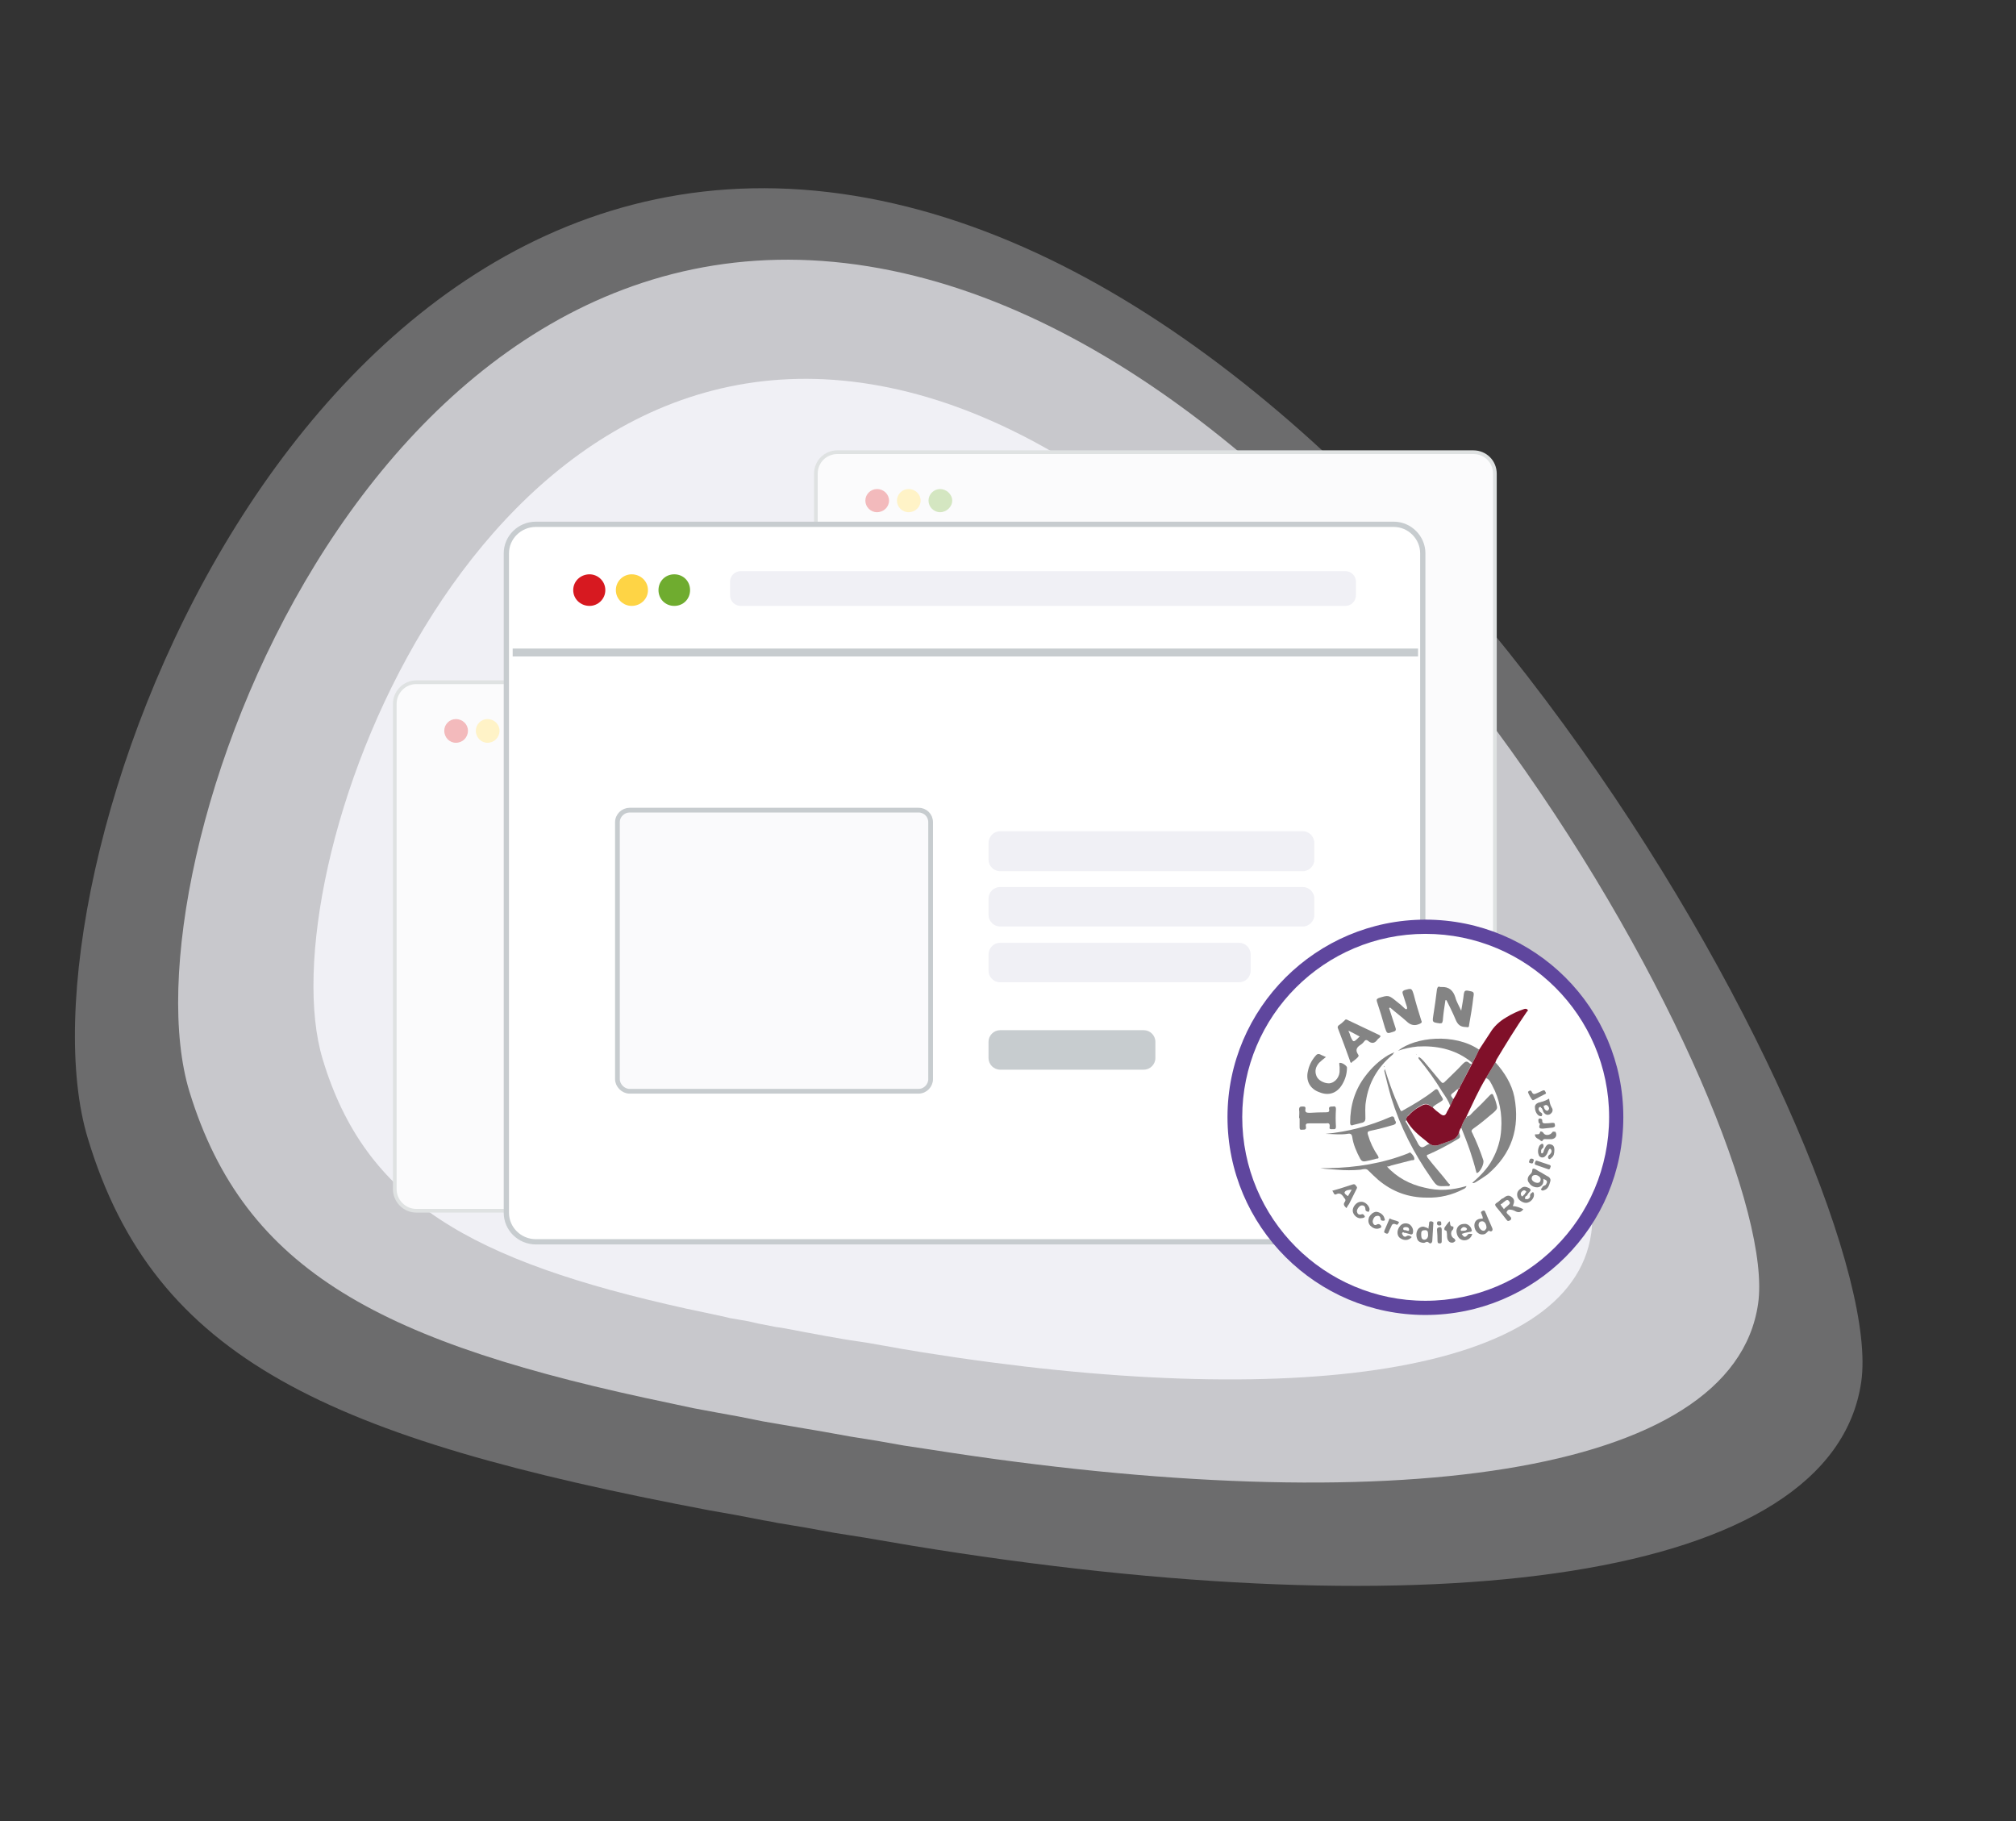 <svg version="1.2" xmlns="http://www.w3.org/2000/svg" viewBox="0 0 383 346" width="383" height="346">
	<rect x="0" y="0" width="383" height="346" fill="#333333" stroke="none"/>
	<title>whois_lookup</title>
	<defs>
		<clipPath clipPathUnits="userSpaceOnUse" id="cp1">
			<path d="m0 0h382.42v346h-382.42z"/>
		</clipPath>
		<clipPath clipPathUnits="userSpaceOnUse" id="cp2">
			<path d="m868.64-1318.44v3904.34h-932.38v-3904.34z"/>
		</clipPath>
	</defs>
	<style>
		.s0 { opacity: .3;fill: #f0f0f5 } 
		.s1 { opacity: .7;fill: #f0f0f5 } 
		.s2 { fill: #f0f0f5 } 
		.s3 { fill: #fbfbfc;stroke: #dfe2e2;stroke-width: .7 } 
		.s4 { fill: #f3babc } 
		.s5 { fill: #fff3c7 } 
		.s6 { fill: #d4e6c1 } 
		.s7 { fill: #ffffff;stroke: #c7cccf;stroke-width: 1 } 
		.s8 { fill: none;stroke: #c7cccf;stroke-width: 1 } 
		.s9 { fill: #d71920 } 
		.s10 { fill: #fed445 } 
		.s11 { fill: #6fac2f } 
		.s12 { fill: #fafafc;stroke: #c7cccf;stroke-width: .9 } 
		.s13 { fill: #c7cccf } 
		.s14 { fill: #ffffff } 
		.s15 { fill: #5f469e } 
		.s16 { fill: #848484 } 
		.s17 { fill: #801029 } 
	</style>
	<g id="Clip-Path" clip-path="url(#cp1)">
		<g>
			<g id="Clip-Path" clip-path="url(#cp2)">
				<g>
				</g>
			</g>
			<path class="s0" d="m16.7 216.3c-14.9-48.9 38.2-196.7 145.7-179.1 107.5 17.6 196.7 187.3 191.2 225.3-5.5 38-81.2 47.4-180.5 31.1l-8.8-1.5-5.7-0.9-5.5-1-5.4-0.9q-1.4-0.3-2.7-0.5l-5.2-1-5.1-0.9c-72.2-13.7-105.3-28.6-118-70.6z"/>
			<path class="s1" d="m36 207.4c-13.1-42.8 33.9-172.2 129-156.8 95 15.4 173.9 163.8 169 197.1-4.8 32.9-70.5 41.3-157 27.7l-5.3-0.8-5.1-0.9-5-0.8-5-0.9-4.7-0.8-4.7-0.8q-1.2-0.2-2.3-0.4l-4.5-0.9-4.4-0.8-4.3-0.8-4.2-0.9c-54.9-11.4-81-25-91.5-59.2z"/>
			<path fill-rule="evenodd" class="s2" d="m61.3 201.2c-10.6-35 27.3-140.8 104.2-128.2 76.9 12.6 140.8 134.1 136.8 161.3-3.8 26.9-57 33.8-127 22.6l-4.2-0.7-6.2-1.1-4-0.6-4-0.7-3.8-0.7-3.7-0.7q-1-0.2-1.9-0.3l-3.6-0.7q-0.9-0.2-1.7-0.4l-3.5-0.6q-0.9-0.2-1.7-0.4l-3.3-0.7-3.3-0.7c-41.1-9.1-61-20.5-69.1-47.4z"/>
			<path fill-rule="evenodd" class="s3" d="m79.1 129.6h120.8c2.3 0 4.1 1.9 4.1 4.1v92.2c0 2.2-1.8 4.1-4.1 4.1h-120.8c-2.3 0-4.1-1.9-4.1-4.1v-92.2c0-2.2 1.8-4.1 4.1-4.1z"/>
			<path fill-rule="evenodd" class="s4" d="m86.6 141.1c-1.2 0-2.2-1-2.2-2.3 0-1.2 1-2.2 2.2-2.2 1.3 0 2.3 1 2.3 2.2 0 1.3-1 2.3-2.3 2.3z"/>
			<path fill-rule="evenodd" class="s5" d="m92.6 141.1c-1.2 0-2.2-1-2.2-2.3 0-1.2 1-2.2 2.2-2.2 1.3 0 2.3 1 2.3 2.2 0 1.3-1 2.3-2.3 2.3z"/>
			<path fill-rule="evenodd" class="s6" d="m98.6 141.1c-1.2 0-2.2-1-2.2-2.3 0-1.2 1-2.2 2.2-2.2 1.3 0 2.3 1 2.3 2.2 0 1.3-1 2.3-2.3 2.3z"/>
			<path fill-rule="evenodd" class="s3" d="m159.1 85.9h120.8c2.3 0 4.1 1.8 4.1 4.1v92.1c0 2.3-1.8 4.1-4.1 4.1h-120.8c-2.3 0-4.1-1.8-4.1-4.1v-92.1c0-2.3 1.8-4.1 4.1-4.1z"/>
			<path fill-rule="evenodd" class="s4" d="m166.6 97.3c-1.2 0-2.2-1-2.2-2.2 0-1.2 1-2.2 2.2-2.2 1.3 0 2.3 1 2.3 2.2 0 1.2-1 2.2-2.3 2.2z"/>
			<path fill-rule="evenodd" class="s5" d="m172.6 97.3c-1.2 0-2.2-1-2.2-2.2 0-1.2 1-2.2 2.2-2.2 1.3 0 2.3 1 2.3 2.2 0 1.2-1 2.2-2.3 2.2z"/>
			<path fill-rule="evenodd" class="s6" d="m178.6 97.3c-1.2 0-2.2-1-2.2-2.2 0-1.2 1-2.2 2.2-2.2 1.2 0 2.3 1 2.3 2.2 0 1.2-1.1 2.2-2.3 2.2z"/>
			<path fill-rule="evenodd" class="s7" d="m101.8 99.6h163c3 0 5.5 2.5 5.5 5.5v125.3c0 3-2.5 5.5-5.5 5.5h-163c-3.1 0-5.6-2.5-5.6-5.5v-125.3c0-3 2.5-5.5 5.6-5.5z"/>
			<path class="s8" d="m97.9 123.7h171v0.5h-171z"/>
			<path fill-rule="evenodd" class="s9" d="m112 115.1c-1.7 0-3.1-1.3-3.1-3 0-1.7 1.4-3 3.1-3 1.6 0 3 1.3 3 3 0 1.7-1.4 3-3 3z"/>
			<path fill-rule="evenodd" class="s2" d="m140.7 108.5h114.9c1.1 0 2 0.9 2 2v2.6c0 1.1-0.9 2-2 2h-114.9c-1.1 0-2-0.9-2-2v-2.6c0-1.1 0.9-2 2-2z"/>
			<path fill-rule="evenodd" class="s10" d="m120 115.1c-1.6 0-3-1.3-3-3 0-1.7 1.4-3 3-3 1.7 0 3.1 1.3 3.1 3 0 1.7-1.4 3-3.1 3z"/>
			<path fill-rule="evenodd" class="s11" d="m128.1 115.1c-1.7 0-3-1.3-3-3 0-1.7 1.3-3 3-3 1.7 0 3 1.3 3 3 0 1.7-1.3 3-3 3z"/>
			<path fill-rule="evenodd" class="s12" d="m119.6 153.9h54.9c1.3 0 2.3 1 2.3 2.3v48.8c0 1.2-1 2.3-2.3 2.3h-54.9c-1.2 0-2.3-1.1-2.3-2.3v-48.8c0-1.3 1.1-2.3 2.3-2.3z"/>
			<path fill-rule="evenodd" class="s2" d="m190 157.9h57.5c1.2 0 2.2 1 2.2 2.3v3.1c0 1.2-1 2.2-2.2 2.2h-57.5c-1.2 0-2.2-1-2.2-2.2v-3.1c0-1.3 1-2.3 2.2-2.3z"/>
			<path fill-rule="evenodd" class="s2" d="m190 168.5h57.5c1.2 0 2.2 1 2.2 2.2v3.1c0 1.2-1 2.2-2.2 2.2h-57.5c-1.2 0-2.2-1-2.2-2.2v-3.1c0-1.2 1-2.2 2.2-2.2z"/>
			<path fill-rule="evenodd" class="s2" d="m190 179.1h45.4c1.2 0 2.2 1 2.2 2.2v3.1c0 1.2-1 2.2-2.2 2.2h-45.4c-1.2 0-2.2-1-2.2-2.2v-3.1c0-1.2 1-2.2 2.2-2.2z"/>
			<path fill-rule="evenodd" class="s13" d="m190 195.7h27.3c1.2 0 2.2 1 2.2 2.2v3.1c0 1.2-1 2.2-2.2 2.2h-27.3c-1.2 0-2.2-1-2.2-2.2v-3.1c0-1.2 1-2.2 2.2-2.2z"/>
			<path class="s14" d="m307 212.2c0 20-16.2 36.3-36.2 36.3-20 0-36.2-16.3-36.2-36.3 0-19.9 16.2-36.2 36.2-36.2 20 0 36.2 16.3 36.2 36.2z"/>
			<path fill-rule="evenodd" class="s15" d="m233.2 212.2c0-20.7 16.9-37.5 37.6-37.5 20.8 0 37.6 16.8 37.6 37.5 0 20.8-16.8 37.6-37.6 37.6-20.7 0-37.6-16.8-37.6-37.6zm37.6-34.8c-19.2 0-34.8 15.6-34.8 34.8 0 19.3 15.6 34.9 34.8 34.9 19.3 0 34.9-15.6 34.9-34.9 0-19.2-15.6-34.8-34.9-34.8z"/>
			<path class="s16" d="m282.3 204.8l1.8-3c1.7 1.9 3.1 4.1 3.6 6.6 1.1 5.9-0.5 10.8-5.1 14.7q-1.1 0.8-2.3 1.5c-0.2 0.1-0.3 0.2-0.6 0.1 1.5-1.3 2.9-2.7 3.8-4.4 1-1.8 1.6-3.8 1.7-5.8 0.2-2.9-0.3-5.7-1.7-8.3-0.3-0.5-0.5-1.2-1.2-1.4z"/>
			<path class="s16" d="m263.5 221.6c1.9 2.1 4.4 3.4 7.1 4 2.7 0.7 5.3 0.5 8-0.3-0.1 0.4-0.4 0.5-0.6 0.6-2.1 1.1-4.5 1.7-7 1.6-3.4 0-6.5-1.1-9.2-3.4q-0.9-0.8-1.8-1.7c-0.4-0.5-1-0.3-1.5-0.2q-2.2 0.2-4.5 0c-1.1-0.1-2.1-0.1-3.2-0.3q0.8 0 1.7 0c5.1-0.1 10.2-0.9 15-2.8 0.2-0.1 0.4-0.3 0.6 0 0.3 0.3 0.6 0.6 0.6 1.1 0 0.2-0.3 0.2-0.5 0.2q-1.9 0.5-3.9 1c-0.2 0.1-0.4 0.2-0.8 0.2z"/>
			<path class="s16" d="m271.6 217.3c0.6 0.4 1.3 0.4 2 0.1q0.8-0.3 1.7-0.6c0.9-0.3 1.6-0.7 1.9-1.7 0.3 1 0.3 1-0.6 1.5q-2.5 1.5-5.2 2.7c-0.4 0.1-0.4 0.2-0.2 0.6 1.3 1.7 2.7 3.2 4 4.9 0.1 0.1 0.4 0.2 0.2 0.4-0.1 0.2-0.3 0.1-0.5 0.1-1.9 0.1-1.9 0.1-3-1.5-3.3-4.7-5.9-9.8-7.6-15.3-0.5-1.7-0.9-3.4-1.3-5q0-0.3 0.1-0.4 0.5 1.6 1.1 3.3 0.8 2.2 1.8 4.4c0.2 0.4 0.3 0.3 0.6 0.1 2-1.1 4-2.3 5.8-3.7 0.4-0.4 0.7-0.4 0.9 0.1 1 2 1.4 1.3-0.6 2.6-0.2 0.2-0.4 0.2-0.5 0.5-1.1-0.9-1.4-0.9-2.6-0.2q-1.1 0.7-2 1.6c-0.3 0.3-0.5 0.6-0.4 1-0.3 0.2-0.1 0.4 0 0.5q0.9 1.6 1.8 3.2c0.3 0.5 0.5 1.2 1 1.4 0.5 0.2 1-0.5 1.6-0.6z"/>
			<path class="s16" d="m274.6 190c-0.2 1.3-0.4 2.6-0.5 3.9-0.1 0.5-0.2 0.5-0.6 0.5-1.4-0.2-1.4-0.2-1.2-1.5q0.4-2.5 0.7-5c0.1-0.4 0.3-0.6 0.6-0.4q0.1 0 0.2 0c1.5-0.1 2.3 0.7 2.7 2 0.2 0.8 0.7 1.6 1.1 2.5 0.2-1.2 0.4-2.2 0.5-3.2 0.1-0.5 0.2-0.7 0.8-0.6 1.1 0.2 1.2 0.2 1 1.3-0.2 1.8-0.5 3.5-0.8 5.2 0 0.4-0.1 0.5-0.6 0.4-1.1 0-1.6-0.5-2-1.5-0.5-1.2-1.1-2.4-1.7-3.6z"/>
			<path class="s16" d="m263.9 191.5c0.4 1.2 0.8 2.5 1.2 3.7 0.2 0.5 0 0.7-0.4 0.8-1.2 0.4-1.2 0.4-1.6-0.8q-0.7-2.5-1.5-4.9c-0.1-0.4-0.1-0.5 0.3-0.7 1.9-0.6 1.9-0.6 3.5 0.7q0.8 0.6 1.5 1.3c0.1 0 0.2 0.2 0.3 0.1 0.2-0.1 0.1-0.2 0.1-0.4q-0.4-1.2-0.8-2.5c-0.1-0.3-0.1-0.5 0.3-0.7 1.4-0.4 1.4-0.4 1.8 0.9 0.4 1.6 0.9 3.2 1.4 4.8 0.2 0.4 0.1 0.5-0.3 0.7-0.9 0.4-1.7 0.3-2.5-0.5-1-0.9-2.1-1.7-3.1-2.6z"/>
			<path class="s16" d="m277.6 214.2q0.3-1 0.9-1.9c0.3 0.1 0.1-0.1 0.1-0.2 0.6 0 0.9-0.5 1.3-0.9q1.6-1.5 3.1-3.1c0.5-0.5 0.6-0.3 0.8 0.2q0.4 0.9 0.6 1.9c0.1 0.5-0.3 0.8-0.6 1.1-1.3 1.1-2.6 2.2-3.9 3.1-0.4 0.3-0.4 0.5-0.2 0.8q1.2 2.5 2.1 5.2c0.2 0.6-0.5 2.1-1.1 2.4-0.3 0.1-0.2-0.2-0.3-0.4-0.3-1.2-0.7-2.5-1.1-3.7-0.5-1.5-1.1-3-1.7-4.5z"/>
			<path class="s16" d="m251.8 215.4c4.3-0.4 8.4-1.5 12.3-3.2 0.8-0.4 0.8 0.3 0.9 0.6 0.3 0.4 0.3 0.7-0.3 0.9-1.4 0.4-2.8 0.8-4.3 1.1-0.5 0.1-0.7 0.2-0.5 0.8q0.6 2.1 1.9 4c0.2 0.4 0.1 0.5-0.3 0.5q-1 0.3-2.1 0.5c-0.5 0.1-0.8-0.1-1-0.5-0.7-1.3-1.3-2.7-1.5-4.1-0.1-0.7-0.5-0.7-1-0.6-1.3 0.2-2.7 0-4.1 0z"/>
			<path fill-rule="evenodd" class="s16" d="m256.5 201.6q-1.1-3.1-2.3-6.2c-0.1-0.2-0.1-0.4 0.1-0.6q0.6-0.4 1.1-0.9c0.2-0.3 0.4-0.3 0.7-0.1q2.9 1.4 5.9 2.8c0.4 0.2 0.3 0.3 0 0.6q-0.2 0.1-0.4 0.4-0.7 0.9-1.6 0.2c-0.3-0.3-0.6-0.3-0.8 0q-0.3 0.4-0.6 0.6c-0.8 0.5-1.2 1-0.6 1.9 0.2 0.2 0.1 0.4-0.1 0.6q-0.3 0.3-0.7 0.6-0.1 0.1-0.3 0.2 0 0.1-0.2 0.2c-0.1 0-0.1-0.1-0.2-0.2q0 0 0-0.1zm0-4.9c0.6 1.4 0.6 1.4 1.7 0.3q0.1 0 0.1-0.1c-0.7-0.4-1.3-0.7-2.1-1.1q0 0.2 0.1 0.3c0.1 0.3 0.2 0.4 0.2 0.6z"/>
			<path class="s16" d="m264.7 200.1c0 0.2-0.2 0.3-0.3 0.4-2.7 2.3-4.4 5.2-4.9 8.7-0.2 1.1-0.1 2.2-0.1 3.3 0 0.4-0.2 0.7-0.7 0.8q-0.8 0.2-1.6 0.4c-0.4 0.2-0.6 0-0.6-0.4 0-3.3 0.9-6.3 2.9-8.9 1.2-1.6 2.7-3 4.4-4 0.3-0.1 0.5-0.3 0.9-0.4z"/>
			<path class="s16" d="m281 199.4q-0.6 1.3-1.3 2.6c-0.1-0.2-0.3-0.3-0.5-0.5-2.9-2.2-6.3-2.9-9.9-2.7q-1.9 0.2-3.7 0.8c3.2-2.6 10.7-3.4 15.4-0.2z"/>
			<path class="s16" d="m251.9 200.8c-0.5 0.4-0.9 0.7-1.3 1.1-0.6 0.7-0.9 1.5-0.5 2.5 0.3 0.8 1.4 1.4 2.4 1.4 1.2-0.1 2.1-1.3 2-2.6q0-0.3 0-0.5c-0.1-0.8-0.1-0.8 0.1-0.8 0.5 0 1.3 0.6 1.3 0.9 0 1.1-0.3 2.2-0.9 3.2-1 1.7-2.6 2.2-4.3 1.5-1.8-0.6-2.7-2.2-2.2-4.1 0.2-1 0.7-2 1.4-2.8 0.3-0.4 0.6-0.5 1.1-0.2q0.4 0.2 0.9 0.4z"/>
			<path class="s16" d="m279.6 202.1l-2.3 4.5c-0.2 0-0.2 0.2-0.2 0.3-0.4 0-0.5 0.3-0.8 0.5-0.8 0.6-0.8 0.6-0.2 1.4l-0.6 1.3c-0.3-1-0.9-1.8-1.5-2.7q-2-3.3-4.5-6.3 0-0.1 0-0.2 0 0 0-0.1c0.4 0.1 0.7 0.5 1 0.8q1.5 1.8 3 3.6c0.6 0.7 0.6 0.7 1.3 0 1-1 2.1-2 3.1-3.1 0.5-0.5 0.8-0.6 1.3-0.1q0.2 0.1 0.4 0.1z"/>
			<path class="s16" d="m246.8 212.4c0-0.5 0.1-1.1 0-1.6 0-0.6 0.3-0.6 0.7-0.6 0.3 0 0.6 0 0.5 0.5-0.1 0.6 0.2 0.7 0.8 0.7q1.6-0.1 3.1-0.1c0.5 0 0.7-0.1 0.6-0.6-0.1-0.5 0.3-0.5 0.7-0.5 0.4-0.1 0.6 0 0.6 0.5q-0.1 1.7 0 3.3c0 0.6-0.3 0.5-0.6 0.5-0.3 0-0.7 0.1-0.6-0.4 0.1-0.7-0.2-0.8-0.7-0.7q-1.6 0-3.2 0c-0.5 0-0.7 0.1-0.6 0.6 0.1 0.6-0.2 0.6-0.7 0.6-0.5 0.1-0.5-0.2-0.5-0.6q0-0.8 0-1.6z"/>
			<path fill-rule="evenodd" class="s16" d="m287.7 230q-0.1 0-0.2-0.1c-0.5-0.1-0.9-0.3-1.2 0.2-0.2 0.3 0.1 0.5 0.3 0.7q0.2 0.2 0.3 0.3 0 0.1 0.1 0.1c0.1 0.2 0.2 0.4-0.1 0.6-0.3 0.2-0.5 0.2-0.7-0.1q-1-1.3-2-2.5c-0.2-0.3-0.2-0.4 0-0.6q0.5-0.3 0.9-0.7 0.2-0.2 0.5-0.3c0.5-0.4 1-0.7 1.6-0.2 0.5 0.4 0.6 0.8 0.2 1.7q1 0.1 2 0.6c-0.4 0.6-0.9 0.7-1.5 0.4q-0.1-0.1-0.2-0.1zm-1-1.2c0.2-0.2 0.2-0.4 0-0.6-0.2-0.3-0.4-0.3-0.7-0.1q-0.1 0.1-0.1 0.1-0.3 0.2-0.5 0.4-0.1 0-0.1 0.1c-0.2 0-0.3 0.1-0.1 0.3q0.1 0.2 0.3 0.4 0.1 0.1 0.2 0.3 0.2-0.2 0.3-0.3 0.4-0.3 0.7-0.6z"/>
			<path fill-rule="evenodd" class="s16" d="m290.5 224.7c-0.4-0.4-0.3-1 0-1.4q0.1-0.1 0.2-0.2c0.2-0.2 0.4-0.4 0.4-0.8 0-0.3 0.2-0.4 0.6-0.2q0.6 0.4 1.2 0.7 0.5 0.3 1 0.6c0.5 0.2 0.8 0.6 0.6 1.1-0.2 0.7-0.4 1.4-1.2 1.6-0.1 0.1-0.4 0.1-0.5-0.1-0.1-0.1 0-0.2 0.1-0.3q0 0 0.1-0.1 0 0 0-0.1c0.1-0.1 0.2-0.2 0.4-0.3 0.3 0 0.4-0.4 0.5-0.6 0-0.4-0.3-0.5-0.6-0.6q-0.1-0.1-0.1-0.1c0.1 0.8-0.1 1.3-0.8 1.6-0.7 0.2-1.6-0.2-1.9-0.8zm1.2-1.5c-0.4 0-0.7 0.2-0.7 0.6-0.1 0.4 0.5 0.9 1.1 0.9 0.4 0 0.6-0.3 0.6-0.7 0-0.4-0.6-0.8-1-0.8z"/>
			<path fill-rule="evenodd" class="s16" d="m255.4 227.6q-0.1-0.1-0.2-0.3c-0.3-0.4-0.7-0.8-1.4-0.4-0.3 0.1-0.4-0.2-0.5-0.4q-0.1-0.2-0.2-0.3 0.7-0.2 1.4-0.4 1.2-0.4 2.5-0.8c0.3-0.1 0.4 0 0.6 0.2q0 0 0 0.1c0.2 0.1 0.3 0.3 0.1 0.6q-0.7 1.4-1.4 2.8-0.3 0.4-0.5 0.8c-0.4-0.4-0.7-0.7-0.3-1.2 0.2-0.3 0.1-0.5-0.1-0.7zm0.5-0.5q0.1 0.1 0.2 0.1l0.7-1.2c-0.6 0-1.1 0.1-1.3 0.4-0.2 0.2 0.1 0.5 0.4 0.7z"/>
			<path fill-rule="evenodd" class="s16" d="m281.5 230.7c-0.2-0.4-0.2-0.5 0.2-0.7 0.3-0.1 0.4 0 0.5 0.3q0.2 0.4 0.3 0.7 0.5 1.2 1 2.3c0.2 0.5-0.2 0.7-0.4 0.6-0.3-0.2-0.4 0-0.5 0.1q-0.1 0.1-0.2 0.2-0.3 0.3-0.7 0.3c-0.8 0.1-1.6-0.7-1.6-1.7 0-0.8 0.5-1.3 1.4-1.3q0 0 0.1 0 0.1 0 0.1 0c0-0.3-0.1-0.6-0.2-0.8q0 0 0 0zm-0.6 2c0 0.5 0.5 1.1 0.9 1.1q0.3 0 0.4-0.2 0.2-0.2 0.2-0.4c0-0.7-0.4-1.2-0.8-1.2-0.5 0-0.7 0.3-0.7 0.7z"/>
			<path fill-rule="evenodd" class="s16" d="m271.5 232.4c0-0.2 0-0.4 0.4-0.4q0 0 0 0c0.3 0.1 0.5 0.1 0.4 0.5q-0.1 1.6-0.2 3.3c-0.1 0.4-0.4 0.5-0.6 0.3-0.3-0.3-0.5-0.2-0.7-0.1q-0.2 0.1-0.3 0.1c-0.5 0-1-0.2-1.2-0.6-0.3-0.7-0.3-1.4 0.1-2 0.3-0.4 0.9-0.6 1.3-0.4q0.4 0.1 0.7 0.3 0-0.2 0-0.3 0.1-0.4 0.1-0.7zm-0.2 2c0-0.4-0.1-0.8-0.7-0.7-0.6 0-0.6 0.4-0.6 0.8q0 0 0 0.1 0 0.9 0.6 0.9c0.4 0 0.8-0.4 0.7-1.1z"/>
			<path fill-rule="evenodd" class="s16" d="m276.7 233.8c0.1-0.8 0.6-1.3 1.5-1.3 0.6-0.1 1.3 0.5 1.4 1.2 0.1 0.2-0.1 0.2-0.2 0.3q-0.1 0-0.1 0-0.5 0.1-1 0.2-0.3 0.1-0.6 0.2c0.4 0.7 0.7 0.7 1.1 0.2 0.2-0.3 0.4-0.2 0.7-0.2q0.1 0 0.2 0c-0.2 0.8-0.9 1.3-1.7 1.2-0.8-0.1-1.3-0.9-1.3-1.8zm2-0.3c0-0.2-0.3-0.4-0.6-0.4q-0.2 0-0.4 0.2-0.1 0.1-0.2 0.3 0 0.3 0.4 0.2 0.1 0 0.2 0c0.3 0 0.5-0.1 0.6-0.3z"/>
			<path fill-rule="evenodd" class="s16" d="m265.9 233c0.4-0.6 1.2-0.8 1.9-0.4 0.5 0.4 0.8 1 0.6 1.7-0.1 0.2-0.2 0.2-0.4 0.2q0 0 0 0-0.2-0.1-0.3-0.1-0.4-0.1-0.7-0.2-0.1 0-0.2 0c-0.1-0.1-0.3-0.2-0.4 0-0.1 0.1 0 0.3 0.1 0.4 0.1 0.3 0.4 0.4 0.6 0.3 0.4-0.3 0.7-0.2 1.1 0.1-0.6 0.7-1.5 0.7-2.2 0.2-0.6-0.4-0.7-1.4-0.1-2.2zm1.2 0.7q0.2 0.1 0.3 0.1c0.1 0.1 0.3 0 0.3-0.2q0-0.5-0.6-0.5c-0.3 0-0.6 0.1-0.5 0.4 0 0.2 0.3 0.2 0.5 0.2z"/>
			<path fill-rule="evenodd" class="s16" d="m288.9 225.8c0.5-0.5 1-0.4 1.6-0.1 0.3 0.2 0.4 0.4 0.1 0.7q-0.3 0.3-0.5 0.7-0.1 0.1-0.2 0.1c-0.1 0.1-0.2 0.3-0.2 0.5 0.1 0.1 0.3 0.1 0.5 0.1 0.3-0.1 0.5-0.3 0.5-0.6-0.1-0.2 0.1-0.5 0.3-0.6 0.2-0.2 0.3-0.2 0.4 0.1 0.2 0.8-0.6 1.8-1.5 1.8-0.6 0-1.4-0.5-1.6-1.1-0.2-0.7 0-1.2 0.6-1.6zm0.9 0.8c0.1-0.1 0.3-0.2 0-0.4-0.3-0.2-0.6 0-0.8 0.3-0.1 0.1-0.1 0.4 0 0.6q0.1 0.1 0.2 0.2 0.3-0.3 0.5-0.5 0-0.1 0.1-0.2z"/>
			<path fill-rule="evenodd" class="s16" d="m294.9 211.2c-0.1 0.2-0.3 0.4-0.5 0.5-0.5 0.2-0.9 0-1.2-0.5q-0.1-0.2-0.1-0.3-0.1-0.2-0.2-0.4 0 0-0.1 0c0-0.1-0.1-0.3-0.3-0.2-0.2 0.1-0.2 0.3-0.2 0.5 0.1 0.2 0.2 0.4 0.4 0.5q0.2 0.1 0.3 0.3 0 0.2-0.1 0.4c-0.1 0.1-0.4 0-0.6-0.1-0.5-0.4-0.7-1-0.7-1.7 0.1-0.5 0.5-0.7 0.9-0.8q0 0 0.1 0 0.2-0.1 0.3-0.1c0.4-0.1 0.9-0.3 1.4-0.6 0.1 0.7 0.2 1.2 0.5 1.7 0.2 0.3 0.2 0.5 0.1 0.8zm-1.6-1q0 0.1 0 0.1c0.1 0.3 0.2 0.6 0.6 0.7q0.2 0 0.3-0.2 0.1-0.1 0.1-0.3c-0.1-0.3-0.3-0.6-0.7-0.6q0 0.1-0.1 0.1c-0.2 0-0.3 0-0.2 0.2z"/>
			<path class="s16" d="m295.3 218.4c0 0.7-0.1 1.2-0.5 1.5-0.2 0.2-0.4 0.4-0.6 0.2-0.2-0.2-0.1-0.5 0.1-0.7q0.2-0.1 0.3-0.3c0.2-0.2 0.2-0.5 0.1-0.7q-0.1-0.1-0.2-0.2c-0.3 0.1-0.3 0.4-0.4 0.5-0.1 0.4-0.3 0.7-0.5 0.9-0.4 0.5-1.2 0.3-1.3-0.3-0.2-0.5-0.1-1.2 0.2-1.7 0.2-0.2 0.4-0.4 0.6-0.3 0.2 0.2 0.2 0.6 0 0.8-0.2 0.1-0.4 0.4-0.3 0.7 0 0.1-0.1 0.2 0.1 0.3 0.2 0 0.2-0.1 0.3-0.2q0.1-0.4 0.3-0.8c0.2-0.4 0.5-0.9 1.1-0.7 0.6 0.1 0.7 0.6 0.7 1z"/>
			<path class="s16" d="m261.4 230.2c0.7 0 1.5 0.6 1.6 1.2 0.1 0.2 0.2 0.4-0.1 0.5-0.2 0-0.6 0-0.6-0.3q-0.1-0.8-0.8-0.6c-0.4 0-0.8 0.8-0.7 1.2 0.1 0.4 0.4 0.7 0.8 0.4 0.4-0.2 0.7 0.1 0.8 0.3 0.1 0.4-0.3 0.4-0.6 0.5-0.6 0.1-1.1-0.2-1.5-0.6-0.4-0.5-0.4-1-0.2-1.6 0.3-0.5 0.7-0.9 1.3-1z"/>
			<path class="s16" d="m260.2 229.7c-0.1 0.2 0 0.5-0.3 0.5-0.2-0.1-0.5-0.1-0.5-0.5 0-0.5-0.3-0.8-0.8-0.7-0.4 0.1-0.9 0.8-0.8 1.2 0.1 0.4 0.3 0.6 0.8 0.5 0.4-0.2 0.6 0.2 0.7 0.4 0 0.2-0.4 0.3-0.6 0.3-0.7 0.2-1.6-0.5-1.7-1.3-0.1-0.8 0.7-1.8 1.5-1.8 0.8-0.1 1.6 0.7 1.7 1.4z"/>
			<path class="s16" d="m291.6 215.5c0.4-0.1 0.9 0.2 1-0.5 0-0.1 0.4-0.1 0.6 0.2 0.3 0.6 1.3 0.5 1.7-0.1q0.1-0.2 0.4-0.1c0.1-0.1 0.2 0 0.3 0.2 0.2 0.6-0.1 1.1-0.8 1.2-0.3 0-0.7 0-1 0-0.3 0-0.5-0.1-0.7 0.2 0 0.2-0.3 0.2-0.4 0.1-0.3-0.4-1.1-0.4-1.1-1.2z"/>
			<path class="s16" d="m275.4 232c0.2 0.4-0.1 1 0.7 1 0 0 0.1 0.4-0.1 0.6-0.5 0.4-0.4 1.4 0.3 1.7 0.1 0.1 0.1 0.2 0.2 0.3q0 0.2-0.2 0.3c-0.2 0.2-0.5 0.2-0.8 0.1-0.2-0.1-0.4-0.3-0.5-0.6-0.1-0.3-0.1-0.7-0.1-1-0.1-0.3 0.1-0.6-0.4-0.7-0.1 0-0.1-0.2-0.1-0.4 0-0.1 0.8-1.2 1-1.3z"/>
			<path class="s16" d="m293.1 214.4c-0.6 0-0.8-0.1-0.6-0.7 0.2-0.3-0.2-0.3-0.2-0.5 0-0.2-0.1-0.4 0-0.6 0.1-0.2 0.3-0.1 0.4-0.1 0.3 0.1 0.3 0.2 0.3 0.5 0 0.3 0.2 0.4 0.5 0.4q0.7 0 1.4-0.1c0.3 0 0.5 0 0.5 0.4 0.1 0.4-0.2 0.4-0.4 0.5q-1 0.1-1.9 0.2z"/>
			<path class="s16" d="m265.8 232.2c-0.2 0.2-0.2 0.6-0.6 0.4-0.6-0.3-0.8 0.1-0.9 0.4q-0.3 0.6-0.5 1.1c-0.1 0.3-0.3 0.3-0.5 0.2-0.3-0.1-0.4-0.2-0.3-0.5 0.3-0.7 0.6-1.4 0.9-2.1 0-0.1 0.1-0.3 0.2-0.2 0.5 0.3 1.1 0.3 1.6 0.6q0 0 0.1 0.1z"/>
			<path class="s16" d="m291.2 209c-0.2 0-1-1.5-0.9-1.6 0.2-0.2 0.5-0.4 0.7 0 0.2 0.5 0.5 0.5 0.9 0.3q0.5-0.2 1.1-0.5c0.3-0.1 0.4-0.2 0.6 0.2 0.2 0.3 0.1 0.4-0.2 0.5q-1 0.5-1.9 1-0.2 0.1-0.3 0.1z"/>
			<path class="s16" d="m292 220.5q1.2 0.4 2.4 0.8c0.4 0.2 0.1 0.4 0.1 0.6-0.1 0.2-0.2 0.3-0.4 0.2q-1.2-0.4-2.3-0.8c-0.3-0.1-0.2-0.2-0.2-0.4 0.1-0.2 0.1-0.5 0.4-0.4z"/>
			<path class="s16" d="m273.9 234.7q0 0.5 0 1c0 0.3 0 0.5-0.4 0.5-0.3 0-0.4-0.1-0.4-0.5q0-1-0.1-2.1c0-0.3 0.1-0.4 0.5-0.5 0.3 0 0.4 0.2 0.4 0.5q0 0.6 0 1.1z"/>
			<path class="s16" d="m273.4 232.8c-0.3 0-0.4-0.2-0.4-0.4 0-0.4 0.2-0.4 0.4-0.4 0.4 0 0.4 0.1 0.4 0.4 0.1 0.4-0.2 0.4-0.4 0.4z"/>
			<path class="s16" d="m291.4 220.5c-0.2 0.1 0 0.6-0.5 0.5-0.1-0.1-0.5 0-0.4-0.4 0.1-0.2 0.1-0.5 0.4-0.5 0.2 0 0.5 0 0.5 0.4z"/>
			<path class="s16" d="m262.9 202.5q0.1 0.1 0.1 0.1 0 0.1-0.1 0.1 0 0 0-0.1 0 0 0-0.1z"/>
			<path class="s16" d="m269 200.2l0.1 0.1v0.1l-0.1-0.2z"/>
			<path class="s16" d="m264.7 200q0 0 0.1-0.1 0 0.1 0.1 0.1l-0.2 0.1z"/>
			<path class="s16" d="m268.9 200.1l-0.1-0.1q0 0 0 0 0 0 0.1 0.1z"/>
			<path class="s17" d="m282.3 204.8c-1.4 2.3-2.5 4.8-3.7 7.3l-0.1 0.2q-0.6 0.9-0.9 1.9-0.3 0.4-0.4 0.9c-0.3 1-1 1.4-1.9 1.7q-0.9 0.3-1.7 0.6c-0.7 0.3-1.4 0.3-2-0.1q-0.3-0.2-0.6-0.5c-1.4-1.1-2.9-2.3-3.8-4-0.1-0.4 0.1-0.7 0.4-0.9q0.9-1 2-1.6c1.2-0.7 1.5-0.7 2.6 0.1q0.6 0.6 1.3 1.1c0.7 0.6 1.1 0.5 1.4-0.3q0.3-0.5 0.6-1.1l0.6-1.3q0.6-0.9 1-1.9 0.2-0.1 0.2-0.3l2.3-4.4q0.1-0.1 0.1-0.2 0.7-1.3 1.3-2.6c0.7-1.1 1.4-2.1 2.1-3.2 0.7-1.2 1.8-2.2 3-2.9q1.6-1 3.4-1.6c0.3-0.1 0.5-0.1 0.7 0.1 0.2 0.2-0.1 0.3-0.2 0.5-2 2.9-3.9 6-5.7 9q-0.1 0.3-0.2 0.5z"/>
		</g>
	</g>
</svg>